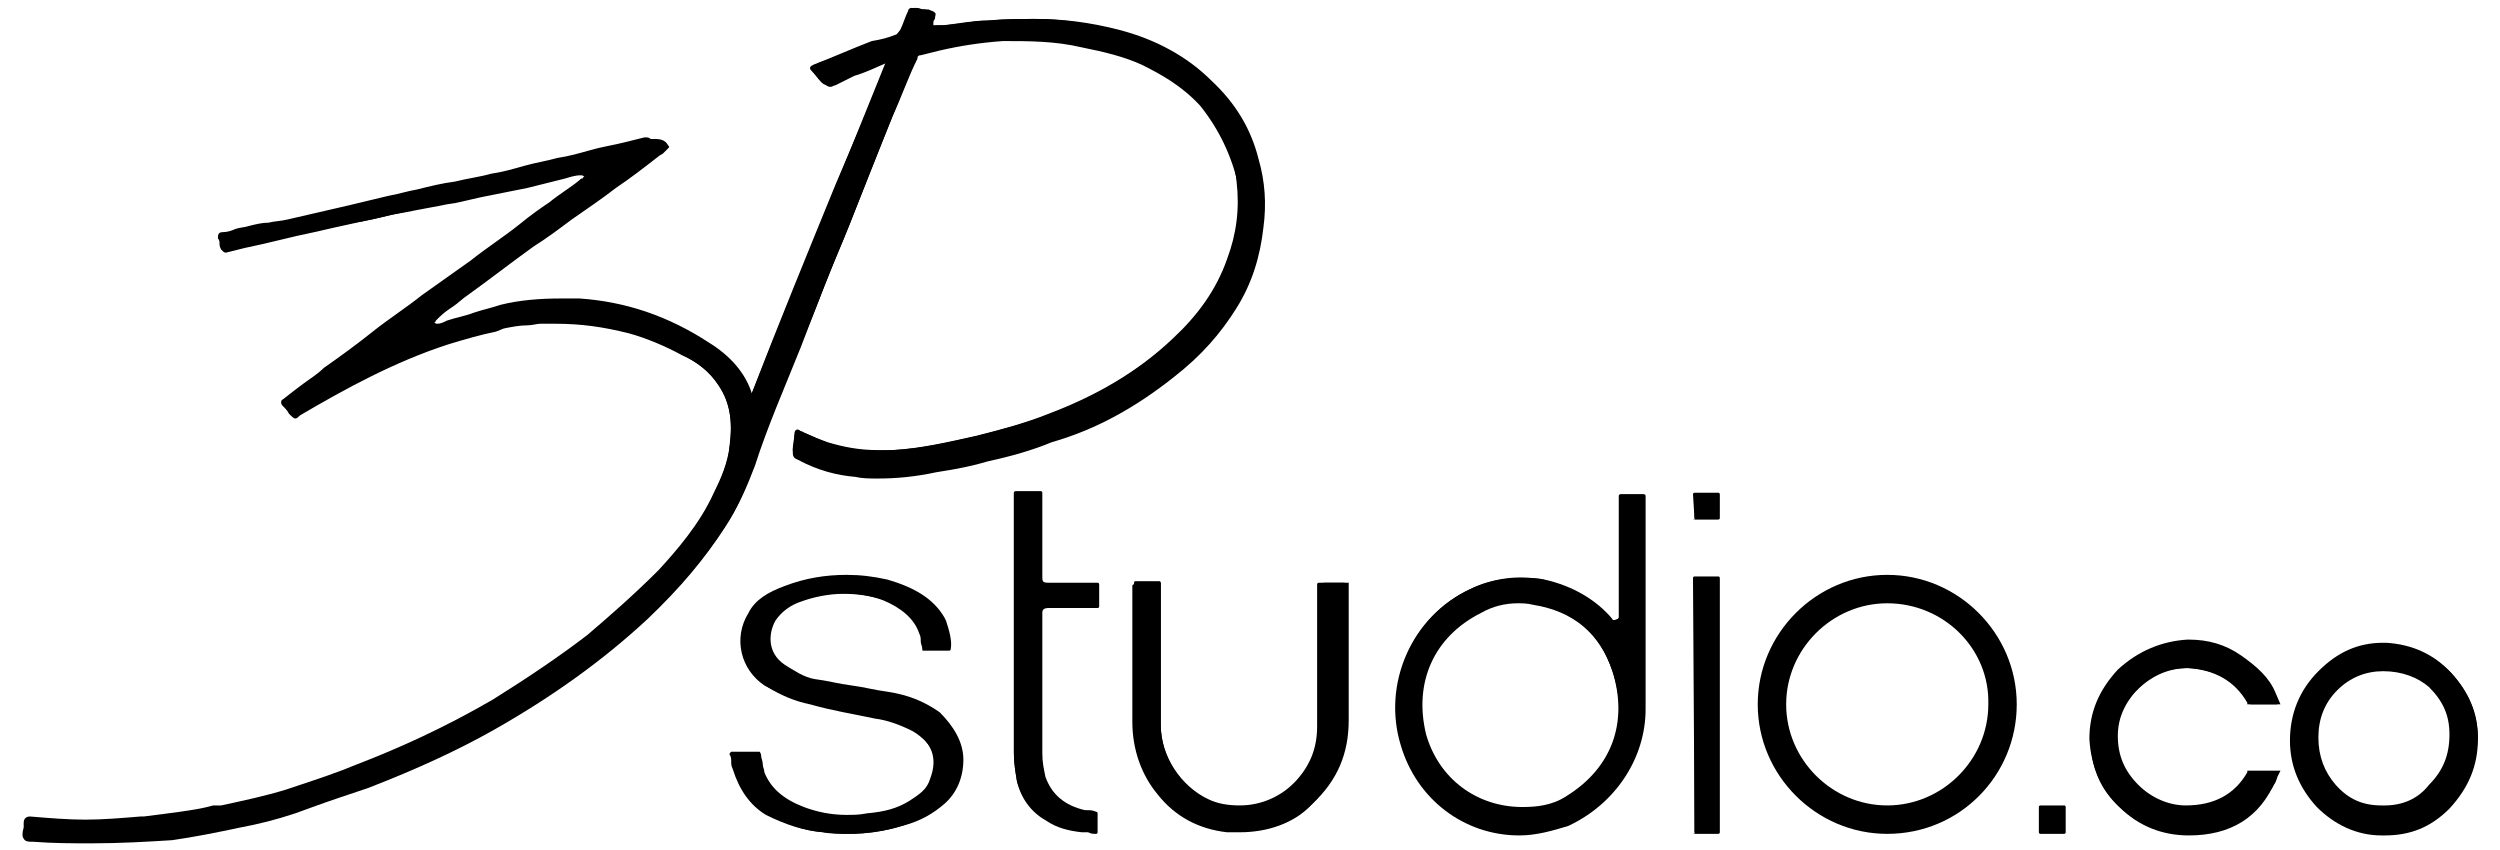 <?xml version="1.0" encoding="utf-8"?>
<!-- Generator: Adobe Illustrator 22.0.0, SVG Export Plug-In . SVG Version: 6.00 Build 0)  -->
<svg version="1.1" id="Layer_1" xmlns="http://www.w3.org/2000/svg" xmlns:xlink="http://www.w3.org/1999/xlink" x="0px" y="0px"
	 viewBox="0 0 158.3 53.8" style="enable-background:new 0 0 158.3 53.8;" xml:space="preserve">
<g>
	<path d="M5.8,53.4c-1.2,0-2.4,0-3.7-0.1l0,0c-0.3,0-0.5,0-0.6-0.2c-0.1-0.1-0.1-0.4,0-0.7v-0.1c0,0,0-0.1,0-0.2
		c0-0.3,0.2-0.4,0.4-0.4c1.2,0.1,2.4,0.2,3.5,0.2s2.3-0.1,3.5-0.2h0.2c0.8-0.1,1.6-0.2,2.3-0.3s1.4-0.2,2.1-0.4H14
		c1.4-0.3,2.8-0.6,4.1-1l0.9-0.3c1.2-0.4,2.4-0.8,3.6-1.3c2.6-1,5.5-2.3,8.6-4.1c2.4-1.5,4.3-2.8,6-4.1c1.4-1.2,2.9-2.5,4.5-4.1
		c1.1-1.2,2.6-2.9,3.5-4.9c0.4-0.8,0.9-1.9,1-3c0.2-1.6,0-2.8-0.7-3.8c-0.5-0.8-1.2-1.4-2.3-1.9c-1.1-0.6-2.3-1.1-3.4-1.4
		c-1.6-0.4-3-0.6-4.6-0.6c-0.3,0-0.6,0-1,0c-0.2,0-0.5,0.1-0.8,0.1c-0.5,0-1,0.1-1.5,0.2L31.4,21c-1,0.2-2,0.5-3,0.8
		c-3.4,1.1-6.5,2.8-9.4,4.5c-0.1,0.1-0.2,0.2-0.3,0.2c-0.1,0-0.2-0.1-0.4-0.3c-0.1-0.2-0.2-0.3-0.4-0.5c-0.1-0.1-0.1-0.2-0.1-0.2
		s0-0.2,0.1-0.2c0.5-0.4,0.9-0.7,1.3-1s0.9-0.6,1.3-1c1-0.7,2.1-1.5,3.1-2.3s2.1-1.5,3.1-2.3c1-0.7,2.1-1.5,3.1-2.2
		c1-0.8,2.1-1.5,3.1-2.3c0.6-0.5,1.3-1,1.9-1.4c0.6-0.5,1.3-0.9,1.9-1.4c0.1-0.1,0.1-0.1,0.2-0.1c0,0,0-0.1,0.1-0.1
		c-0.1-0.1-0.1-0.1-0.3-0.1s-0.6,0.1-0.9,0.2c-0.4,0.1-0.8,0.2-1.2,0.3s-0.8,0.2-1.2,0.3c-0.5,0.1-1,0.2-1.5,0.3s-1,0.2-1.5,0.3
		c-0.4,0.1-0.9,0.2-1.3,0.3S28.4,12.9,28,13c-0.5,0.1-1.1,0.2-1.6,0.3s-1,0.2-1.6,0.3c-0.8,0.2-1.6,0.4-2.4,0.5
		c-0.8,0.2-1.6,0.3-2.5,0.5c-0.7,0.1-1.5,0.3-2.2,0.5s-1.5,0.3-2.2,0.5l-1.2,0.3c-0.2,0-0.3-0.1-0.3-0.1c-0.1-0.2-0.1-0.3-0.1-0.4
		c0-0.1,0-0.2-0.1-0.3c0-0.2,0-0.4,0.3-0.4s0.6-0.1,0.8-0.2c0.3-0.1,0.6-0.1,0.9-0.2c0.4-0.1,0.8-0.2,1.2-0.2
		c0.4-0.1,0.8-0.1,1.2-0.2c1.3-0.3,2.6-0.6,3.9-0.9c0.8-0.2,1.7-0.4,2.5-0.6c0.6-0.1,1.2-0.3,1.8-0.4c0.8-0.2,1.6-0.4,2.4-0.5
		c0.8-0.2,1.6-0.3,2.3-0.5c0.7-0.1,1.4-0.3,2.1-0.5c0.7-0.2,1.4-0.3,2.1-0.5c0.7-0.1,1.4-0.3,2.1-0.5c0.7-0.2,1.4-0.3,2.2-0.5
		l1.2-0.3c0,0,0,0,0.1,0s0.2,0,0.3,0.1c0.1,0,0.2,0,0.3,0c0.5,0,0.7,0.2,0.8,0.4c0.1,0.1,0.1,0.1,0,0.2c-0.1,0.1-0.2,0.2-0.3,0.3
		s-0.2,0.1-0.3,0.2c-0.9,0.7-1.8,1.4-2.7,2c-0.9,0.7-1.8,1.3-2.8,2c-0.8,0.6-1.6,1.2-2.4,1.7c-1.4,1-2.8,2.1-4.2,3.1
		c-0.3,0.2-0.6,0.5-0.9,0.7s-0.6,0.4-0.9,0.7l-0.1,0.1l-0.1,0.1c0,0,0,0.1-0.1,0.1c0.1,0.1,0.1,0.1,0.2,0.1c0.2,0,0.4-0.1,0.6-0.2
		c0.6-0.2,1.2-0.3,1.7-0.5c0.6-0.2,1.1-0.3,1.7-0.5c1.2-0.3,2.5-0.4,3.8-0.4c0.4,0,0.8,0,1.2,0c2.9,0.2,5.6,1.1,8.2,2.8
		c1.3,0.8,2.3,1.9,2.7,3.2c1.7-4.4,3.5-8.8,5.3-13.2C54,9.1,55.1,6.6,56.1,4c-0.7,0.3-1.3,0.6-2,0.8c-0.2,0.1-0.4,0.2-0.6,0.3
		c-0.2,0.1-0.4,0.2-0.6,0.3c-0.1,0-0.2,0.1-0.3,0.1c-0.2,0-0.3-0.1-0.4-0.2C52.1,5.2,52,5,51.9,4.9s-0.2-0.2-0.3-0.3
		c0,0-0.2-0.2-0.1-0.3c0-0.1,0.2-0.2,0.3-0.3c0.6-0.2,1.3-0.5,1.9-0.7c0.6-0.2,1.2-0.5,1.9-0.7c0.6-0.1,1-0.2,1.5-0.4
		C57,2.1,57,2,57.1,2l0.1-0.1c0.1-0.2,0.1-0.3,0.2-0.5c0.1-0.2,0.2-0.4,0.2-0.6c0-0.1,0.1-0.3,0.3-0.3s0.3,0,0.5,0.1
		c0.1,0,0.3,0,0.4,0c0.2,0.1,0.3,0.1,0.4,0.2s0,0.2,0,0.4c-0.1,0.1-0.1,0.2-0.1,0.3v0.1c0.2,0,0.5,0,0.7,0c0.3,0,0.7-0.1,1-0.1
		c0.6-0.1,1.2-0.2,1.9-0.2c1-0.1,2.1-0.1,3-0.1c1.5,0,3.3,0.2,5.2,0.7c2.3,0.6,4.3,1.7,5.8,3.2c1.5,1.4,2.5,3,3,5
		c0.4,1.4,0.5,2.8,0.3,4.3c-0.2,1.8-0.7,3.5-1.7,5.1c-1,1.6-2.2,3-4,4.4c-2.4,1.9-4.9,3.3-7.7,4.1c-1.2,0.5-2.6,0.9-4,1.2
		c-1,0.3-2,0.5-3.3,0.7c-1.4,0.3-2.6,0.4-3.7,0.4c-0.5,0-1,0-1.4-0.1c-1.2-0.1-2.4-0.4-3.7-1.1c-0.3-0.1-0.3-0.3-0.3-0.5
		s0-0.3,0.1-0.5c0-0.1,0-0.3,0-0.4c0-0.3,0.2-0.4,0.3-0.4s0.2,0,0.3,0.1c0.2,0.1,0.5,0.2,0.7,0.3c0.3,0.1,0.5,0.2,0.8,0.3
		c1,0.3,2,0.5,3.2,0.5c0.3,0,0.6,0,1,0c1.8-0.1,3.5-0.5,5.3-0.9c1.5-0.4,3.1-0.8,4.6-1.4c3-1.1,5.6-2.7,7.9-4.8
		c1.6-1.5,2.8-3.2,3.4-4.9c0.6-1.5,0.8-3.2,0.6-4.8c-0.4-1.8-1.2-3.5-2.4-5c-1.2-1.3-2.5-2-3.7-2.6C71.2,3.6,70,3.3,68.5,3
		c-1.7-0.4-3.3-0.4-5-0.4c-1.4,0.1-2.7,0.3-4,0.6l-1.2,0.3c-0.1,0-0.1,0-0.2,0.1v0.1c-0.6,1.2-1,2.4-1.6,3.7
		c-0.9,2.2-1.8,4.5-2.7,6.8c-0.5,1.3-1.1,2.6-1.6,3.9c-0.5,1.3-1,2.6-1.6,3.9c-0.4,0.9-0.7,1.9-1.1,2.8c-0.6,1.5-1.3,3.1-1.8,4.8
		c-0.5,1.3-1,2.6-1.8,3.8c-1.3,2-2.8,3.8-4.9,5.8c-2.8,2.6-6,4.9-9.7,7c-2.3,1.3-4.9,2.5-8,3.7c-1.2,0.4-2.4,0.8-3.5,1.2l-1.1,0.4
		c-1.2,0.4-2.4,0.7-3.5,0.9c-1.4,0.3-2.9,0.6-4.3,0.8C9.3,53.3,7.6,53.4,5.8,53.4z"/>
	<path d="M42.1,9.3c-0.2,0.2-0.4,0.3-0.6,0.5c-1.9,1.4-3.6,2.6-5.5,4c-2.2,1.6-4.3,3.2-6.6,4.8c-0.6,0.5-1.3,0.9-1.9,1.4
		c-0.1,0-0.1,0.1-0.2,0.2s-0.1,0.3-0.1,0.3c0.1,0.1,0.2,0.2,0.3,0.2c0.2,0,0.5-0.1,0.7-0.2c1.2-0.3,2.3-0.7,3.4-1
		c1.7-0.4,3.3-0.5,5-0.4c2.9,0.2,5.7,1.2,8.1,2.7c1.3,0.8,2.3,1.9,2.7,3.3v0.1c0,0,0,0,0.1,0c2.8-7.1,5.8-14.3,8.6-21.3
		c0,0,0,0-0.1-0.1c-0.7,0.3-1.4,0.6-2.2,0.9c-0.4,0.2-0.9,0.4-1.3,0.6c-0.2,0.1-0.3,0.1-0.5-0.1s-0.4-0.5-0.6-0.7
		c-0.2-0.2-0.1-0.3,0.1-0.4c1.3-0.5,2.4-1,3.7-1.5c0.6-0.1,1-0.2,1.5-0.4c0.1,0,0.2-0.2,0.3-0.3c0.2-0.4,0.3-0.8,0.5-1.2
		c0-0.1,0.1-0.2,0.2-0.2c0.3,0,0.6,0.1,0.9,0.1C59.1,0.8,59.1,0.8,59,1s-0.1,0.4-0.2,0.7c0.3-0.1,0.6-0.1,0.9-0.1
		c1-0.1,1.9-0.3,2.8-0.3c1-0.1,2.1-0.1,3-0.1c1.8,0,3.5,0.3,5.2,0.7c2.2,0.6,4.1,1.6,5.8,3.1c1.5,1.4,2.4,3,2.9,4.9
		c0.4,1.4,0.5,2.7,0.3,4.2c-0.2,1.9-0.8,3.5-1.7,5.1c-1.1,1.8-2.4,3.1-4,4.4c-2.4,1.9-4.9,3.2-7.6,4.1c-1.3,0.5-2.6,0.9-4,1.2
		c-1.1,0.3-2.2,0.5-3.3,0.7c-1.7,0.3-3.4,0.5-5.1,0.3c-1.3-0.1-2.4-0.5-3.6-1.1c-0.2-0.1-0.2-0.2-0.2-0.4c0-0.3,0.1-0.6,0.1-0.9
		s0.2-0.4,0.4-0.2c0.5,0.2,1.1,0.5,1.6,0.7c1.4,0.5,2.7,0.6,4.2,0.5c1.8-0.1,3.5-0.5,5.3-0.9c1.6-0.4,3.1-0.8,4.6-1.4
		c2.9-1.1,5.6-2.6,7.9-4.8c1.5-1.4,2.7-3,3.4-5c0.6-1.6,0.8-3.2,0.6-4.9c-0.2-1.9-1-3.5-2.3-5c-1.1-1.2-2.4-2-3.7-2.6
		C71,3.3,69.8,3,68.5,2.8c-1.7-0.4-3.3-0.4-5-0.4c-1.4,0.1-2.7,0.3-4,0.6c-0.4,0.1-0.8,0.2-1.2,0.3c-0.2,0-0.2,0.1-0.3,0.3
		c-0.5,1.4-1,2.5-1.5,3.8c-0.9,2.3-1.8,4.5-2.7,6.8c-1.1,2.6-2.1,5.2-3.1,7.8c-1,2.5-2.1,5-2.9,7.5c-0.5,1.3-1,2.5-1.8,3.7
		c-1.4,2.2-3,4-4.9,5.8c-2.9,2.7-6.2,5-9.7,7c-2.5,1.5-5.2,2.6-8,3.7c-1.6,0.6-3.1,1.1-4.6,1.6c-1.2,0.4-2.4,0.7-3.5,0.9
		c-1.5,0.3-2.9,0.6-4.3,0.8c-2.8,0.4-5.8,0.4-8.7,0.2l0,0c-0.6,0-0.6-0.1-0.5-0.7c0-0.1,0.1-0.2,0-0.3c0-0.2,0.1-0.3,0.3-0.3
		c1.2,0.1,2.4,0.2,3.5,0.2S7.8,52,9,51.9c0.9-0.1,1.8-0.2,2.5-0.3c0.9-0.1,1.7-0.3,2.5-0.5c1.4-0.3,2.7-0.6,4.1-1
		c1.5-0.5,3-1,4.5-1.6c2.9-1.1,5.9-2.5,8.6-4.1c2.1-1.3,4.1-2.6,6-4.1c1.6-1.3,3-2.6,4.5-4.1c1.4-1.5,2.6-3,3.5-4.9c0.5-1,0.9-2,1-3
		c0.2-1.4,0.1-2.7-0.7-3.9c-0.6-0.9-1.4-1.5-2.4-2c-1.1-0.6-2.3-1.1-3.4-1.4c-1.9-0.5-3.6-0.7-5.6-0.6c-0.8,0.1-1.6,0.1-2.3,0.3
		c-1.2,0.3-2.4,0.6-3.6,1C25,22.8,22,24.5,19,26.2c-0.3,0.2-0.3,0.2-0.6-0.1c-0.1-0.2-0.2-0.3-0.4-0.5c-0.1-0.1-0.1-0.2,0-0.3
		c0.9-0.7,1.8-1.3,2.6-2c2.1-1.5,4.1-3,6.2-4.5s4.1-3,6.2-4.5c1.3-1,2.5-1.9,3.8-2.8c0.1,0,0.1-0.1,0.2-0.1c0.1-0.1,0.2-0.3,0.1-0.3
		c-0.1-0.1-0.2-0.2-0.4-0.2c-0.3,0-0.7,0.1-1,0.2c-0.8,0.2-1.7,0.4-2.4,0.6c-1,0.2-2.1,0.5-3,0.7c-0.8,0.2-1.6,0.3-2.4,0.5
		c-1.1,0.2-2.1,0.5-3.1,0.7c-1.7,0.4-3.2,0.7-4.9,1.1c-1.5,0.3-2.9,0.7-4.4,1c-0.4,0.1-0.8,0.2-1.2,0.3c-0.1,0-0.2-0.1-0.2-0.1
		c-0.1-0.2-0.1-0.5-0.2-0.7c0-0.1,0-0.2,0.2-0.2c0.6-0.1,1.2-0.3,1.8-0.4c0.8-0.2,1.6-0.3,2.4-0.5c1.3-0.3,2.5-0.6,3.9-0.9
		c1.5-0.3,2.9-0.7,4.3-1c1.6-0.4,3.1-0.7,4.7-1.1c1.4-0.3,2.8-0.7,4.2-1c1.5-0.3,2.8-0.7,4.3-1c0.4-0.1,0.8-0.2,1.2-0.3
		c0.1,0,0.2,0,0.3,0.1C41.7,8.9,41.9,9.1,42.1,9.3z"/>
	<path d="M96.2,52.9c-3.5,0-6.5-2.3-7.5-5.7c-1.2-3.9,0.7-8.2,4.4-9.9c1-0.5,2.1-0.7,3.3-0.7c0.5,0,1,0,1.4,0.1
		c1.8,0.4,3.3,1.3,4.3,2.5c0,0.1,0.1,0.1,0.1,0.1s0.1,0,0.2,0c0.1-0.1,0.1-0.1,0.1-0.3v-7.6c0-0.1,0.1-0.1,0.1-0.1h1.5
		c0.1,0,0.1,0.1,0.1,0.1v13.5c0,3.1-1.9,6-4.9,7.4C98.3,52.6,97.3,52.9,96.2,52.9z M96.1,38.2c-0.8,0-1.6,0.2-2.3,0.6
		c-3,1.5-4.3,4.4-3.5,7.7c0.8,2.8,3.2,4.6,6.1,4.6c0.9,0,1.9-0.1,2.8-0.7c2.9-1.8,3.9-4.7,2.9-7.9c-0.8-2.4-2.5-3.8-5-4.2
		C96.7,38.2,96.4,38.2,96.1,38.2z"/>
	<path d="M102.6,31.3c0.5,0,1,0,1.5,0c0,0.1,0,0.2,0,0.3c0,4.4,0,8.8,0,13.2c0,3.2-2.1,6-4.8,7.2c-4.2,1.9-9.1-0.4-10.5-5
		c-1.2-3.9,0.7-8,4.3-9.7c1.5-0.7,3-0.9,4.6-0.6c1.7,0.4,3.1,1.2,4.2,2.4c0.1,0.2,0.3,0.2,0.5,0.1c0.2-0.1,0.2-0.2,0.2-0.4
		c0-2.4,0-4.9,0-7.2C102.6,31.6,102.6,31.4,102.6,31.3z M96.4,51.2c1,0,2-0.1,2.8-0.7c2.9-1.9,4-4.8,2.9-8c-0.8-2.4-2.4-3.9-5.1-4.3
		c-1.2-0.2-2.4-0.1-3.4,0.5c-3.1,1.6-4.4,4.6-3.5,7.8C91,49.3,93.4,51.2,96.4,51.2z"/>
	<path d="M53.7,52.8c-0.5,0-1.1,0-1.6-0.1c-1.2-0.1-2.4-0.5-3.6-1.1c-1-0.6-1.7-1.6-2.1-2.9c-0.1-0.2-0.1-0.3-0.1-0.5
		c0-0.1,0-0.3-0.1-0.4v-0.1l0.1-0.1H48h0.1c0,0,0.1,0.1,0.1,0.3c0,0.1,0.1,0.3,0.1,0.5s0.1,0.3,0.1,0.5c0.4,1,1.2,1.7,2.5,2.2
		c0.8,0.3,1.7,0.5,2.7,0.5c0.4,0,0.8,0,1.3-0.1c1.1-0.1,1.9-0.3,2.7-0.8c0.6-0.4,1.1-0.7,1.3-1.4c0.5-1.3,0.1-2.3-1.1-3.1
		c-0.9-0.4-1.6-0.7-2.4-0.8c-0.5-0.1-0.9-0.2-1.4-0.3c-0.9-0.2-1.8-0.4-2.8-0.6c-0.9-0.2-1.7-0.5-2.8-1.1c-1.5-1-2-3-1-4.6
		c0.4-0.8,1.2-1.3,2.3-1.7c1.3-0.5,2.6-0.7,3.9-0.7c0.9,0,1.7,0.1,2.6,0.3c1.7,0.5,2.9,1.2,3.6,2.4l0.1,0.2c0.2,0.6,0.4,1.3,0.3,1.8
		c0,0.1-0.1,0.1-0.1,0.1h-1.6c-0.1,0-0.1,0-0.1-0.1c0-0.2-0.1-0.3-0.1-0.5s0-0.3-0.1-0.5c-0.3-0.9-1.1-1.6-2.3-2.1
		c-0.8-0.3-1.7-0.4-2.5-0.4c-0.9,0-1.9,0.2-2.7,0.5c-0.6,0.2-1.2,0.6-1.6,1.2c-0.4,0.7-0.6,2,0.6,2.8c0.5,0.3,1.2,0.8,1.9,0.9
		c0.8,0.1,1.5,0.3,2.3,0.4c0.8,0.1,1.5,0.3,2.3,0.4c1.3,0.2,2.3,0.6,3.3,1.3c0.9,0.9,1.5,1.9,1.5,3s-0.4,2.1-1.2,2.8
		c-0.7,0.6-1.5,1.1-2.7,1.4C56.1,52.6,54.9,52.8,53.7,52.8z"/>
	<path d="M60.1,41.1c-0.5,0-1.1,0-1.6,0c-0.1-0.4-0.1-0.7-0.2-1C57.9,39,57.1,38.4,56,38c-1.8-0.6-3.6-0.6-5.4,0.1
		c-0.7,0.2-1.3,0.7-1.7,1.3c-0.5,0.8-0.6,2.2,0.7,3c0.6,0.4,1.3,0.8,2,0.9c1.6,0.3,3,0.6,4.6,0.9c1.2,0.2,2.3,0.6,3.2,1.3
		c1.9,1.4,2,3.9,0.3,5.4c-0.8,0.7-1.7,1.1-2.6,1.4c-1.6,0.5-3.2,0.6-4.9,0.4c-1.3-0.1-2.4-0.5-3.5-1.1c-1.1-0.7-1.7-1.7-2.1-2.8
		c-0.1-0.3-0.1-0.6-0.2-0.9c0.6,0,1.1,0,1.6,0c0,0,0.1,0.1,0.1,0.2c0.1,0.3,0.2,0.7,0.3,1c0.5,1.2,1.5,1.9,2.5,2.3
		c1.3,0.5,2.6,0.6,4,0.4c1-0.1,1.9-0.3,2.7-0.8c0.6-0.4,1.2-0.8,1.4-1.5c0.5-1.4,0.1-2.4-1.2-3.2c-0.8-0.4-1.6-0.7-2.4-0.8
		c-1.4-0.3-2.7-0.5-4.1-0.9c-1-0.2-1.9-0.6-2.7-1.1c-1.6-1-1.9-2.9-1-4.4c0.5-0.9,1.4-1.4,2.3-1.7c2.1-0.8,4.2-1,6.4-0.4
		c1.5,0.4,2.7,1.1,3.5,2.4C59.9,39.8,60.2,40.6,60.1,41.1z"/>
	<path d="M78.5,52.7c-0.3,0-0.5,0-0.8,0c-1.8-0.2-3.3-1-4.4-2.4c-1-1.2-1.6-2.8-1.6-4.6v-8.6c0-0.1,0.1-0.1,0.1-0.1
		c0-0.1,0-0.2,0.1-0.2h1.5c0.1,0,0.1,0.1,0.1,0.1v9c0,2,1.3,3.9,3,4.7c0.6,0.3,1.3,0.4,2,0.4c1.4,0,2.7-0.6,3.6-1.6s1.3-2.1,1.3-3.4
		v-9c0-0.1,0.1-0.1,0.1-0.1h1.6c0.1,0,0.1,0.1,0.1,0.1v8.7c0,2.2-0.8,3.9-2.3,5.4C81.9,52.1,80.3,52.7,78.5,52.7z"/>
	<path d="M72,36.9c0.5,0,1,0,1.5,0c0,0.1,0,0.2,0,0.3c0,2.9,0,5.9,0,8.7c0,2.1,1.3,4,3.1,4.8c1.9,0.8,4.2,0.5,5.8-1.3
		c0.9-1,1.4-2.2,1.4-3.5c0-2.8,0-5.8,0-8.6c0-0.1,0-0.2,0-0.4c0.5,0,1,0,1.6,0c0,0.1,0,0.2,0,0.2c0,2.8,0,5.7,0,8.5
		c0,2.1-0.7,3.8-2.3,5.3c-1.5,1.4-3.3,1.9-5.3,1.7c-1.8-0.2-3.2-1-4.3-2.4c-1.1-1.3-1.6-2.8-1.6-4.5c0-2.8,0-5.8,0-8.6
		C72,37.1,72,37,72,36.9z"/>
	<path d="M69.4,52.8c-0.2,0-0.3,0-0.5-0.1c-0.1,0-0.3,0-0.4,0c-0.9-0.1-1.6-0.3-2.2-0.7c-0.9-0.5-1.6-1.3-1.9-2.5
		c-0.1-0.6-0.2-1.2-0.2-1.8V31.2c0-0.1,0.1-0.1,0.1-0.1h1.6c0.1,0,0.1,0.1,0.1,0.1v5.3c0,0.3,0,0.4,0.4,0.4h3.1
		c0.1,0,0.1,0.1,0.1,0.1v1.4c0,0.1-0.1,0.1-0.1,0.1h-3.1c-0.3,0-0.4,0.1-0.4,0.3v8.9c0,0.6,0.1,1,0.2,1.5c0.4,1.1,1.2,1.8,2.5,2.1
		c0,0,0,0,0.1,0c0.2,0,0.4,0,0.6,0.1c0.1,0,0.1,0.1,0.1,0.1v1.2C69.5,52.7,69.5,52.8,69.4,52.8z"/>
	<path d="M69.4,51.5c0,0.4,0,0.7,0,1.2c-0.3,0-0.6-0.1-0.9-0.1c-0.8-0.1-1.5-0.3-2.2-0.7c-1-0.5-1.6-1.4-1.9-2.4
		c-0.1-0.6-0.2-1.2-0.2-1.8c0-5.4,0-10.7,0-16.1c0-0.1,0-0.2,0-0.4c0.5,0,1,0,1.6,0c0,0.1,0,0.2,0,0.3c0,1.7,0,3.3,0,5
		c0,0.4,0.1,0.5,0.5,0.5c1,0,1.9,0,2.8,0c0.1,0,0.2,0,0.3,0c0,0.5,0,0.9,0,1.4c-0.1,0-0.2,0-0.3,0c-1,0-2,0-2.8,0
		c-0.3,0-0.5,0.1-0.5,0.4c0,2.9,0,6,0,8.9c0,0.6,0.1,1.1,0.2,1.6c0.4,1.3,1.4,2,2.6,2.2C68.9,51.4,69.1,51.4,69.4,51.5
		C69.3,51.5,69.3,51.5,69.4,51.5z"/>
	<path d="M107.3,52.8C107.2,52.8,107.2,52.7,107.3,52.8l-0.1-16.2c0-0.1,0.1-0.1,0.1-0.1h1.5c0.1,0,0.1,0.1,0.1,0.1v16.1
		c0,0.1-0.1,0.1-0.1,0.1S107.3,52.8,107.3,52.8z"/>
	<path d="M107.3,36.6c0.5,0,1,0,1.5,0c0,5.4,0,10.7,0,16.1c-0.5,0-1,0-1.5,0C107.3,47.4,107.3,42,107.3,36.6z"/>
	<path d="M129.2,52.8c-0.1,0-0.1-0.1-0.1-0.1v-1.6c0-0.1,0.1-0.1,0.1-0.1h1.5c0.1,0,0.1,0.1,0.1,0.1v1.6c0,0.1-0.1,0.1-0.1,0.1
		H129.2z"/>
	<path d="M129.2,51.1c0.5,0,1,0,1.5,0c0,0.5,0,1,0,1.6c-0.5,0-1,0-1.5,0C129.2,52.2,129.2,51.7,129.2,51.1z"/>
	<path d="M107.3,32.9C107.2,32.9,107.2,32.8,107.3,32.9l-0.1-1.6c0-0.1,0.1-0.1,0.1-0.1h1.5c0.1,0,0.1,0.1,0.1,0.1v1.5
		c0,0.1-0.1,0.1-0.1,0.1H107.3z"/>
	<path d="M108.8,31.3c0,0.5,0,1,0,1.5c-0.5,0-1,0-1.5,0c0-0.5,0-1,0-1.5C107.8,31.3,108.3,31.3,108.8,31.3z"/>
	<path d="M119.5,52.8c-4.5,0-8.2-3.7-8.2-8.2s3.7-8.2,8.2-8.2s8.2,3.7,8.2,8.2S124.1,52.8,119.5,52.8z M119.5,38.2
		c-3.5,0-6.4,2.9-6.4,6.4s2.9,6.4,6.4,6.4s6.4-2.9,6.4-6.4C126,41.1,123.1,38.2,119.5,38.2z"/>
	<path d="M119.5,36.6c-4.4,0-8,3.6-8,8s3.6,8,8,8s8-3.6,8-8S124,36.6,119.5,36.6z M119.5,51.2c-3.6,0-6.6-2.9-6.6-6.6
		s2.9-6.6,6.6-6.6s6.6,2.9,6.6,6.6S123.2,51.2,119.5,51.2z"/>
</g>
<g>
	<path d="M138.6,52.9c-1.7,0-3.2-0.6-4.4-1.8c-1.2-1.2-1.8-2.6-1.9-4.3c0-1.7,0.6-3.1,1.8-4.4c1.3-1.2,2.8-1.8,4.4-1.9l0.1,0
		c1.2,0,2.3,0.3,3.3,1c1,0.7,1.8,1.4,2.2,2.4l0.3,0.7h-2.1l0-0.1c-0.8-1.4-2.1-2.1-3.8-2.2c0,0,0,0,0,0c-1.2,0-2.2,0.4-3,1.2
		c-0.9,0.9-1.4,1.9-1.4,3.1c0,1.2,0.4,2.2,1.3,3.1c0.8,0.8,1.9,1.3,3,1.3c1.8,0,3.1-0.7,3.9-2.1l0-0.1h2.1l-0.3,0.6
		C143.1,51.8,141.2,52.9,138.6,52.9L138.6,52.9z"/>
	<path d="M144.1,49.5c-1.2,2.2-3.1,3.3-5.6,3.3c-1.7,0-3.1-0.6-4.3-1.7s-1.8-2.5-1.8-4.2c0-1.7,0.6-3.1,1.8-4.2
		c1.2-1.2,2.7-1.8,4.3-1.8c1.2,0,2.3,0.3,3.4,0.9c1,0.6,1.7,1.4,2.1,2.3l0.2,0.5h-1.7c-0.9-1.5-2.2-2.2-3.9-2.3
		c-1.2,0-2.2,0.4-3.2,1.3c-1,0.9-1.5,2-1.5,3.2s0.5,2.3,1.4,3.2c0.9,0.9,2,1.3,3.2,1.3c1.8,0,3.1-0.7,4-2.1h1.7L144.1,49.5z"/>
	<path d="M150.8,52.9c-1.6,0-3-0.7-4.1-1.8c-1.1-1.2-1.7-2.6-1.7-4.2c0-1.7,0.6-3.2,1.8-4.4c1.2-1.2,2.5-1.8,4.1-1.8l0.2,0
		c1.6,0.1,3,0.7,4.1,1.9c1.1,1.2,1.7,2.6,1.7,4.2c0,1.7-0.6,3.1-1.8,4.4c-1.2,1.2-2.5,1.7-4.1,1.7L150.8,52.9z M150.9,42.5
		c-1.1,0-2.1,0.4-2.9,1.2c-0.8,0.8-1.2,1.8-1.2,3c0,1.2,0.4,2.2,1.1,3c0.8,0.9,1.7,1.3,2.9,1.3c0.1,0,0.2,0,0.2,0
		c1.1,0,2.1-0.4,2.8-1.3c0.9-0.9,1.3-1.9,1.3-3.2c0-1.2-0.4-2.1-1.3-3C153.1,42.9,152.1,42.5,150.9,42.5L150.9,42.5z"/>
	<path d="M155,51c-1.2,1.2-2.6,1.8-4.2,1.7c-1.6,0-2.9-0.6-4-1.8c-1.1-1.2-1.6-2.5-1.6-4.1c0-1.7,0.6-3.1,1.8-4.3
		c1.2-1.2,2.6-1.8,4.2-1.7c1.6,0.1,2.9,0.7,4,1.8c1.1,1.2,1.7,2.5,1.7,4.1C156.8,48.4,156.2,49.8,155,51z M150.8,51.2
		c1.3,0.1,2.3-0.4,3.2-1.3c0.9-0.9,1.3-2,1.3-3.3c0-1.2-0.5-2.2-1.3-3.1c-0.8-0.9-1.8-1.3-3-1.3c-1.2,0-2.2,0.4-3.1,1.3
		c-0.9,0.9-1.3,1.9-1.3,3.1c0,1.2,0.4,2.3,1.2,3.2C148.6,50.7,149.6,51.2,150.8,51.2z"/>
</g>
</svg>
